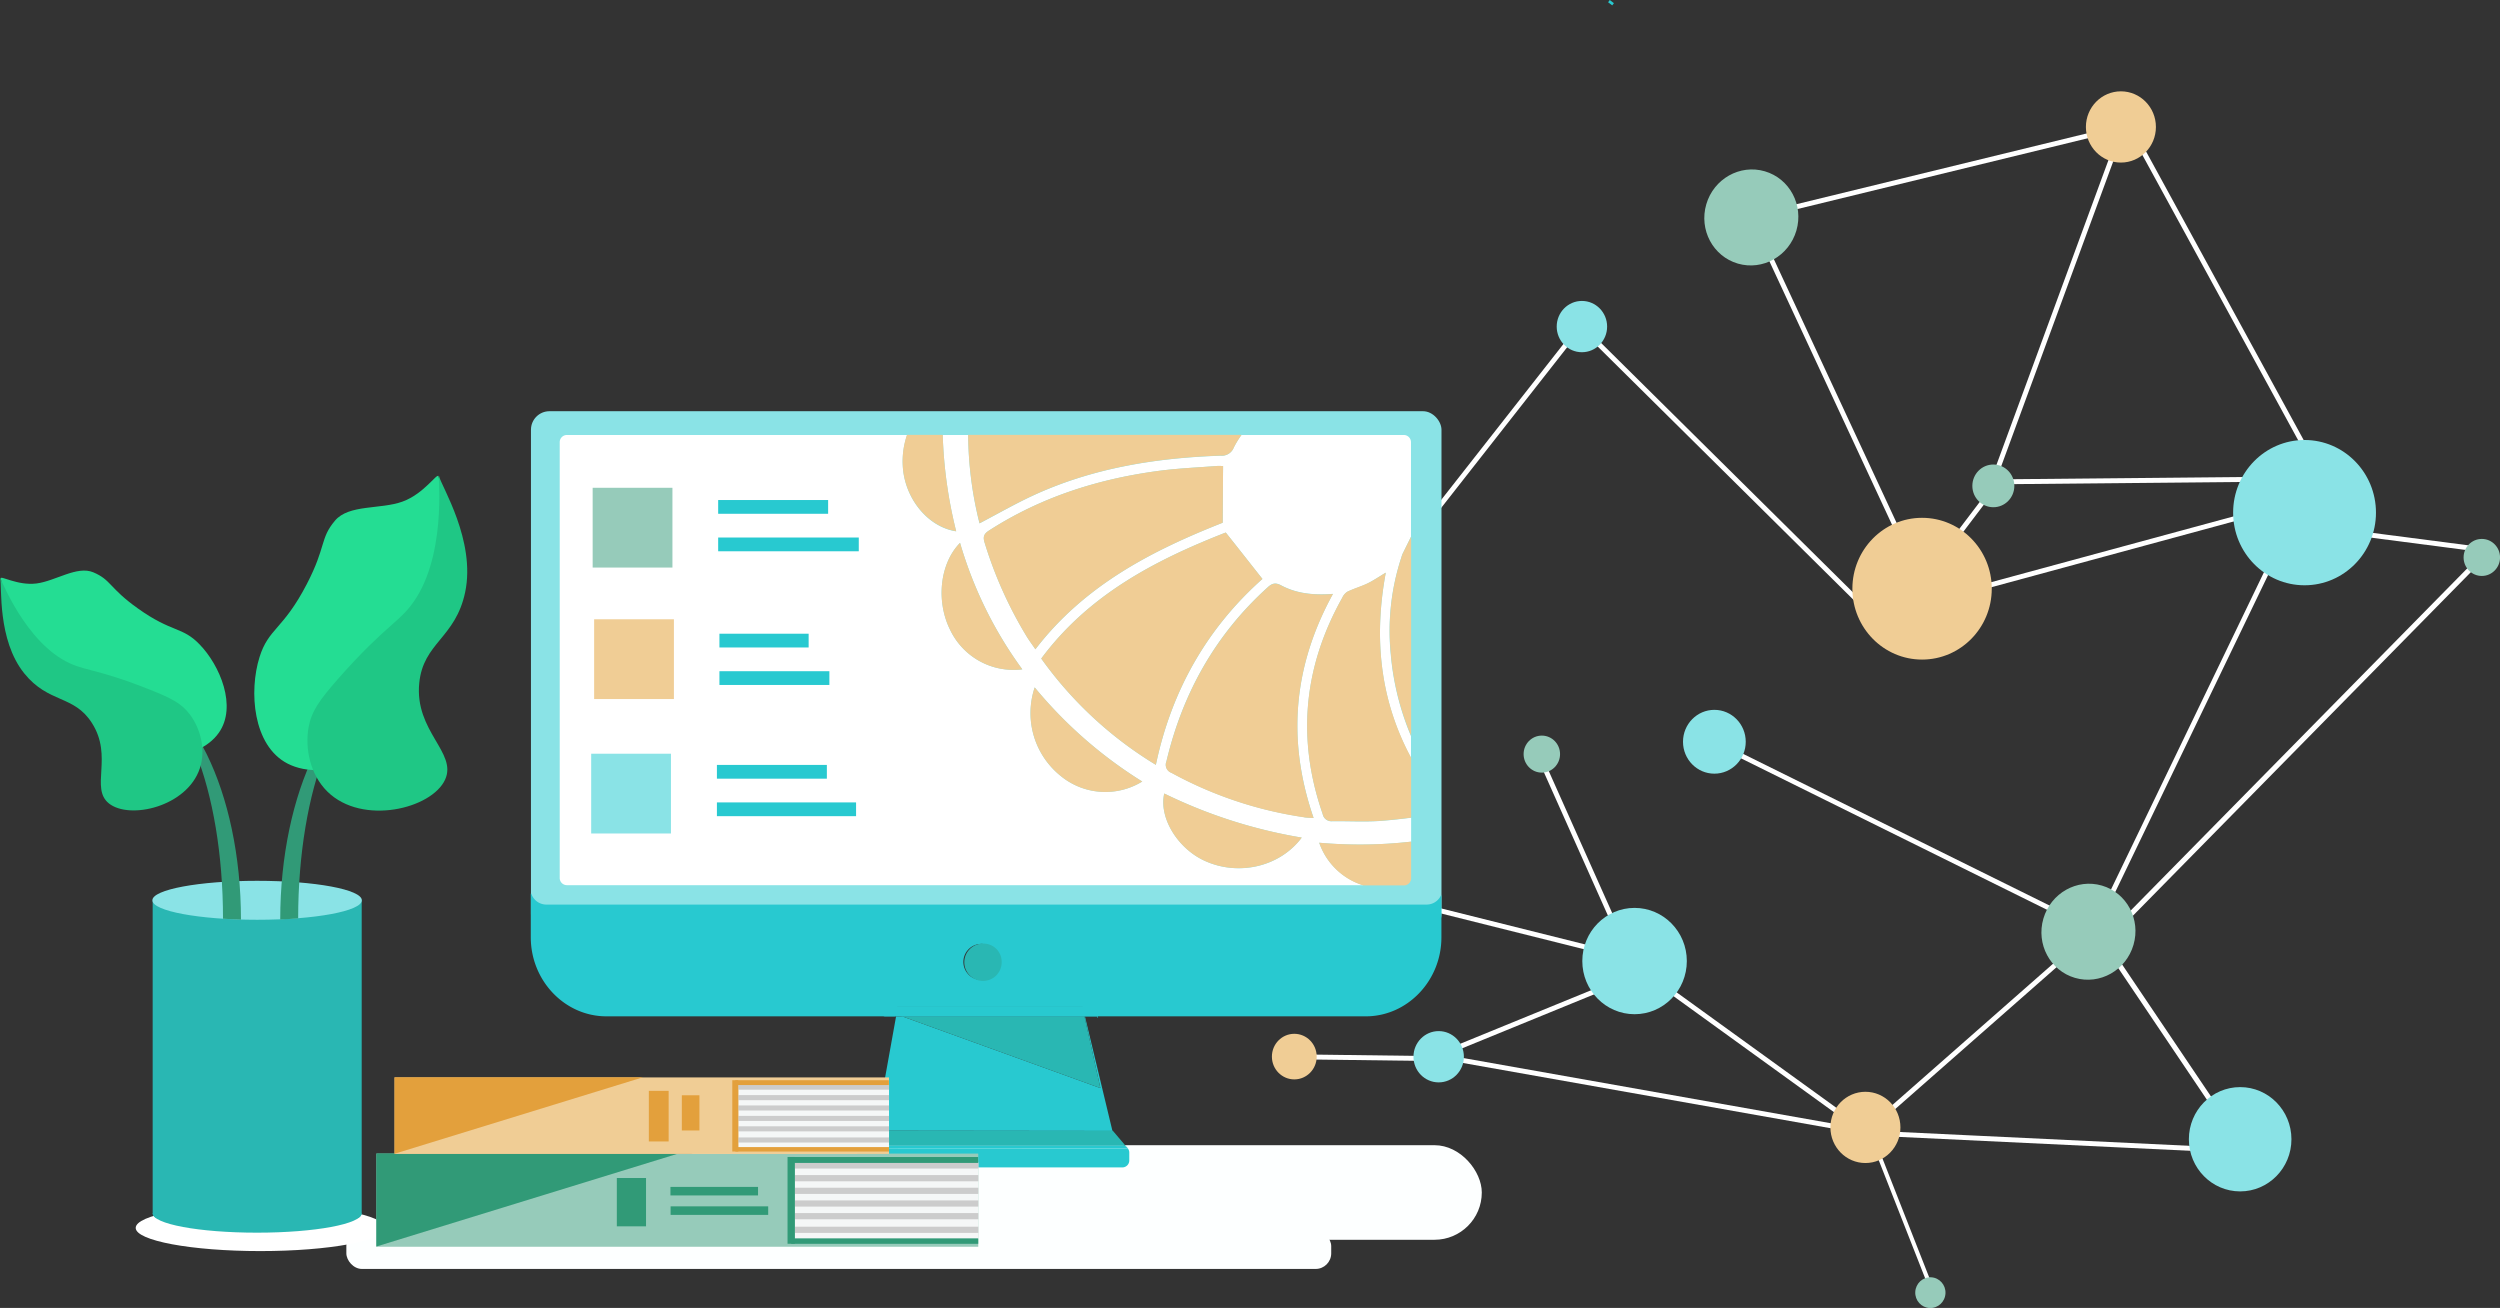 <svg xmlns="http://www.w3.org/2000/svg" viewBox="0 0 694.16 363.16"><rect x="0" y="0" width="694.16" height="363.16" fill="#333333" stroke="none"/><defs><style>.cls-1{fill:#fdffff;}.cls-2,.cls-4,.cls-5,.cls-9{fill:#fff;}.cls-2,.cls-4,.cls-5{stroke:#fff;}.cls-2,.cls-4,.cls-5,.cls-8{stroke-miterlimit:10;}.cls-2{stroke-width:1.14px;}.cls-3{fill:#96cbba;}.cls-4{stroke-width:1.37px;}.cls-5,.cls-8{stroke-width:1.45px;}.cls-6{fill:#f0cd95;}.cls-7{fill:#8ae3e6;}.cls-8{fill:none;stroke:#28c9d0;}.cls-10{fill:#29b7b3;}.cls-11{fill:#319a77;}.cls-12{fill:#24dd93;}.cls-13{fill:#1fc785;}.cls-14{fill:#28c9d0;}.cls-15{fill:#f5f7f7;}.cls-16{fill:#ccc;}.cls-17{fill:#e3a03c;}</style></defs><g id="Layer_2" data-name="Layer 2"><g id="Layer_1-2" data-name="Layer 1"><rect class="cls-1" x="96.17" y="341.67" width="273.46" height="10.67" rx="4.33"/><line class="cls-2" x1="536.33" y1="357.93" x2="518.44" y2="312.4"/><ellipse class="cls-3" cx="535.95" cy="358.89" rx="4.27" ry="4.2" transform="translate(152.89 877.84) rotate(-87.37)"/><line class="cls-4" x1="590.5" y1="35.05" x2="486.48" y2="60.41"/><line class="cls-4" x1="589.65" y1="34.99" x2="552.96" y2="134.83"/><line class="cls-4" x1="645.28" y1="133.93" x2="589.95" y2="32.62"/><line class="cls-4" x1="439.02" y1="90.37" x2="382.22" y2="162.79"/><line class="cls-4" x1="486.01" y1="59.57" x2="533.3" y2="161.16"/><line class="cls-4" x1="360.35" y1="293.45" x2="398.71" y2="293.94"/><line class="cls-4" x1="517.98" y1="314.29" x2="452.64" y2="267.06"/><line class="cls-4" x1="579.82" y1="259.92" x2="517.98" y2="314.29"/><line class="cls-4" x1="532.57" y1="163.11" x2="554.41" y2="134.29"/><line class="cls-4" x1="520.92" y1="171.8" x2="439.55" y2="91.22"/><line class="cls-4" x1="581.86" y1="258.52" x2="474.75" y2="205.51"/><line class="cls-4" x1="638.79" y1="139.37" x2="580.44" y2="260.4"/><line class="cls-4" x1="531.55" y1="168.15" x2="640.36" y2="138.61"/><line class="cls-4" x1="398.74" y1="293.13" x2="517.98" y2="314.29"/><line class="cls-4" x1="449.46" y1="272.56" x2="399.04" y2="293.18"/><line class="cls-4" x1="427.71" y1="210.57" x2="451.74" y2="264.36"/><line class="cls-4" x1="519.69" y1="314.63" x2="619.04" y2="319.37"/><line class="cls-5" x1="585.23" y1="263.15" x2="621.92" y2="317.64"/><line class="cls-5" x1="690.36" y1="153.47" x2="585.89" y2="259.68"/><line class="cls-4" x1="652.06" y1="147.78" x2="689.47" y2="152.64"/><line class="cls-4" x1="635.76" y1="133.01" x2="551.74" y2="133.81"/><ellipse class="cls-6" cx="533.69" cy="163.46" rx="19.35" ry="19.68"/><ellipse class="cls-3" cx="579.87" cy="258.7" rx="13.35" ry="13.03" transform="translate(169.34 743.09) rotate(-73.76)"/><ellipse class="cls-7" cx="476.02" cy="205.96" rx="8.71" ry="8.86"/><ellipse class="cls-3" cx="553.48" cy="134.91" rx="5.83" ry="5.93"/><ellipse class="cls-7" cx="439.24" cy="90.68" rx="7" ry="7.12"/><ellipse class="cls-6" cx="517.96" cy="313.04" rx="9.72" ry="9.89"/><ellipse class="cls-3" cx="428.11" cy="209.39" rx="5.06" ry="5.14"/><ellipse class="cls-6" cx="359.38" cy="293.38" rx="6.22" ry="6.33"/><ellipse class="cls-7" cx="399.47" cy="293.42" rx="7" ry="7.12"/><ellipse class="cls-7" cx="639.89" cy="142.34" rx="19.83" ry="20.17"/><line class="cls-8" x1="447.55" y1="0.44" x2="447.08" y2="1.06"/><line class="cls-4" x1="445.52" y1="264.29" x2="291.14" y2="225.66"/><ellipse class="cls-3" cx="291.62" cy="225.97" rx="5.22" ry="5.31"/><ellipse class="cls-7" cx="453.86" cy="266.85" rx="14.51" ry="14.76"/><ellipse class="cls-7" cx="622.01" cy="316.33" rx="14.24" ry="14.48"/><ellipse class="cls-3" cx="486.27" cy="60.37" rx="13.35" ry="13.03" transform="translate(292.33 510.36) rotate(-73.76)"/><ellipse class="cls-6" cx="588.9" cy="35.25" rx="9.72" ry="9.89"/><ellipse class="cls-3" cx="689.11" cy="154.78" rx="5.06" ry="5.14"/><ellipse class="cls-9" cx="72.29" cy="340.94" rx="34.61" ry="6.44"/><path class="cls-10" d="M98.83,338.29H44a1.6,1.6,0,0,1-1.61-1.6V250.55A1.61,1.61,0,0,1,44,248.94H98.83a1.61,1.61,0,0,1,1.6,1.61v86.14A1.6,1.6,0,0,1,98.83,338.29Z"/><ellipse class="cls-7" cx="71.39" cy="249.98" rx="29.08" ry="5.41"/><path class="cls-11" d="M108.48,190c-14.2,0-25.69,29.06-25.69,65l-2.44.17-2.54.13c0-35.42,14.53-65.25,32.28-65.25Z"/><path class="cls-11" d="M36.23,190.17c14.2,0,25.69,29,25.69,64.93l2.64.14,2.35.1c0-35.43-14.53-65.17-32.28-65.17Z"/><path class="cls-12" d="M.19,160.63c-.18-1,4.66,2.05,9.94,1.38s11.24-5,15.77-3.1c5,2.1,4.41,4.36,12.34,10,9.53,6.82,12.34,5,17.16,10,5.68,5.83,10.52,17.31,5.33,24.6-2.83,4-8.71,6.78-13.68,5.44-6.95-1.87-5.53-10.06-14.14-16.81-7.7-6-12.27-2.16-21-8.34C5.88,179.48.67,163.2.19,160.63Z"/><path class="cls-13" d="M52.71,198.37c2.93,3.88,4.53,9.76,2.77,15C51.92,224,36,227.68,30.24,223.08c-5.28-4.23,1.26-13-4.72-22.33-5-7.85-12-5.38-18.78-13.77C-.81,177.61.61,162.79.05,160.66c-.64-2.41,5.4,15.26,17.13,22.34,5.83,3.53,8.45,2.1,24.65,8.58C47.6,193.88,50.42,195.32,52.71,198.37Z"/><path class="cls-12" d="M121.75,132.28c-.34-1.15-3.91,4.79-10,7S96.82,140,93,144.58c-4.21,5-2.38,7.14-7.84,17.65-6.56,12.63-10.6,12.21-13.1,20.23C69.1,191.9,70.18,207,79.81,212c5.25,2.74,13.15,2.55,17.8-1.63,6.5-5.85.45-13.94,6.06-26,5-10.77,12.1-9.1,18.11-20.58C126,155.83,122.64,135.34,121.75,132.28Z"/><path class="cls-13" d="M85.66,202.05c-1,5.82.47,13.06,5.26,17.76,9.69,9.51,29,4.77,32.68-3.36,3.39-7.5-8.52-13.38-7.19-26.79,1.12-11.26,10.06-12.44,12.75-25.23,3-14.3-6.68-29.57-7.24-32.18-.63-3,2.55,19.48-6.25,33.61-4.37,7-8,6.93-22,22.86C88.73,194.39,86.47,197.49,85.66,202.05Z"/><path class="cls-10" d="M42.36,336.86c0,3,12.89,5.41,29,5.41s29.08-2.42,29.08-5.41"/><rect class="cls-1" x="186.46" y="317.98" width="224.98" height="26.26" rx="13.13"/><rect class="cls-7" x="147.43" y="114.18" width="252.82" height="144.73" rx="5.14"/><polygon class="cls-14" points="305.54 302.13 250.51 282.21 248.81 282.21 243.11 313.94 308.84 314.02 308.85 314.04 308.89 314.04 301.25 282.21 301.11 282.21 305.54 302.13"/><polygon class="cls-10" points="301.11 282.21 250.51 282.21 305.54 302.13 301.11 282.21"/><path class="cls-14" d="M396.17,251.17H151.65a4.42,4.42,0,0,1-4.12-3,.08.08,0,0,0-.15,0v12.09c0,12.06,9.45,21.94,21,21.94h80.19a.08.08,0,0,0,.08-.07l.43-2.49a.07.07,0,0,1,.07-.06h51.48l.6,2.62h78c11.55,0,21-9.88,21-21.94V248.65a.07.07,0,0,0-.14,0A4.4,4.4,0,0,1,396.17,251.17ZM273,272.06a5,5,0,1,1,4.49-4.93A4.73,4.73,0,0,1,273,272.06Z"/><polyline class="cls-14" points="246.29 282.22 304.65 282.22 304.73 282.61 304.89 282.61 304.21 279.45 245.84 279.45 245.4 282.2"/><polygon class="cls-14" points="301.04 281.89 249.65 281.89 250.51 282.21 301.11 282.21 301.04 281.89"/><path class="cls-9" d="M366.3,234a126.54,126.54,0,0,0,25.52-.3v-6.64c-2.73.34-5.43.65-8.13.86-4.57.36-9.15.06-13.77.12a2.46,2.46,0,0,1-2.66-2c-7.22-20.86-5.32-40.86,5.45-60.08a3.82,3.82,0,0,1,1.4-1.65c1.82-.88,3.77-1.4,5.56-2.29s3.24-1.92,5.11-3c-3.45,18.64-1.43,35.71,7,51.42v-6.05a75.31,75.31,0,0,1-5.62-22.65,65.21,65.21,0,0,1,2.93-26.93,8.22,8.22,0,0,1,.33-1l2.36-4.77V122.78a2,2,0,0,0-2-2H344.71a25.18,25.18,0,0,0-2.15,3.51,3.54,3.54,0,0,1-3.64,2.25c-18.07.62-35.73,3.46-52.28,11.15-4.91,2.29-9.62,5-14.67,7.64a102.7,102.7,0,0,1-3.14-24.55h-7.07a125.42,125.42,0,0,0,3.74,26.76c-7.25-1.09-13.33-7.91-14.63-16.14a22.52,22.52,0,0,1,1-10.62H157.41a2,2,0,0,0-2,2v121a2,2,0,0,0,2,2H378.53A18.78,18.78,0,0,1,366.3,234ZM263.8,174.85c-3.94-7.94-2.86-18.39,2.77-24.12a112.72,112.72,0,0,0,17.29,35.12A19.5,19.5,0,0,1,263.8,174.85Zm9.59-24.18c-.53-1.69-.15-2.5,1.3-3.41,14.54-9.35,30.58-14.39,47.61-16.59,5.23-.66,10.5-.88,15.72-1.29a10.56,10.56,0,0,1,1.59.05c-.05,5.19-.06,10.22-.11,15.71-19.4,7.66-38.31,17.25-52,35.14-.86-1.27-1.62-2.27-2.31-3.38A114.45,114.45,0,0,1,273.39,150.67Zm21.17,64.82a22.37,22.37,0,0,1-7.26-24.62A122.43,122.43,0,0,0,317.16,217,19.53,19.53,0,0,1,294.56,215.49Zm-5.44-32.63c13.2-17.81,31.82-27.4,51.23-35,3.53,4.43,6.74,8.53,10.18,12.89-15.2,13.52-25.21,30.75-29.59,51.62A107.56,107.56,0,0,1,289.12,182.86ZM334.46,239c-7.53-3.48-12.72-12-11.2-18.67a138.53,138.53,0,0,0,38.17,12.24C355.35,240.74,343.84,243.35,334.46,239Zm27.67-12.1a109.81,109.81,0,0,1-36.85-12.33,2.37,2.37,0,0,1-1.41-3.16c4.5-18.94,13.58-35.19,28.1-48.33,1.24-1.14,2.16-1.39,3.7-.59,4.32,2.31,9,2.81,14.44,2.4-11.05,20.14-12.8,40.63-5.37,62.21C363.66,227.06,362.87,227.06,362.13,226.94Z"/><path class="cls-10" d="M273.2,262a5.19,5.19,0,1,0,4.93,5.18A5.05,5.05,0,0,0,273.2,262Z"/><path class="cls-10" d="M243.21,313.84h0l-4.63,4.84a2,2,0,0,1,1.36-.55h71.69a1.89,1.89,0,0,1,1.55.84h.06l-4.25-5-65.75-.07Z"/><path class="cls-14" d="M238,320v2.21a1.94,1.94,0,0,0,1.94,1.94h71.69a1.93,1.93,0,0,0,1.93-1.94V320a1.82,1.82,0,0,0-.38-1.09l-74.74-.08A1.88,1.88,0,0,0,238,320Z"/><path class="cls-14" d="M311.62,318.1H239.93a2,2,0,0,0-1.36.55l0,0a1.13,1.13,0,0,0-.12.18l74.74.08A1.89,1.89,0,0,0,311.62,318.1Z"/><path class="cls-6" d="M272,145.29c5-2.64,9.76-5.35,14.67-7.64,16.55-7.69,34.21-10.53,52.28-11.15a3.54,3.54,0,0,0,3.64-2.25,25.18,25.18,0,0,1,2.15-3.51H268.83A102.7,102.7,0,0,0,272,145.29Z"/><path class="cls-6" d="M350.53,160.75c-3.44-4.36-6.65-8.46-10.18-12.89-19.41,7.6-38,17.19-51.23,35a107.56,107.56,0,0,0,31.82,29.51C325.32,191.5,335.33,174.27,350.53,160.75Z"/><path class="cls-6" d="M389.13,154.74a65.21,65.21,0,0,0-2.93,26.93,75.31,75.31,0,0,0,5.62,22.65V149l-2.36,4.77A8.22,8.22,0,0,0,389.13,154.74Z"/><path class="cls-6" d="M370.11,164.93c-5.41.41-10.12-.09-14.44-2.4-1.54-.8-2.46-.55-3.7.59-14.52,13.14-23.6,29.39-28.1,48.33a2.37,2.37,0,0,0,1.41,3.16,109.81,109.81,0,0,0,36.85,12.33c.74.12,1.53.12,2.61.2C357.31,205.56,359.06,185.07,370.11,164.93Z"/><path class="cls-6" d="M339.5,145.14c.05-5.49.06-10.52.11-15.71a10.56,10.56,0,0,0-1.59-.05c-5.22.41-10.49.63-15.72,1.29-17,2.2-33.07,7.24-47.61,16.59-1.45.91-1.83,1.72-1.3,3.41a114.45,114.45,0,0,0,11.78,26.23c.69,1.11,1.45,2.11,2.31,3.38C301.19,162.39,320.1,152.8,339.5,145.14Z"/><path class="cls-6" d="M384.78,159c-1.87,1.12-3.41,2.21-5.11,3s-3.74,1.41-5.56,2.29a3.82,3.82,0,0,0-1.4,1.65C361.94,185.15,360,205.15,367.26,226a2.46,2.46,0,0,0,2.66,2c4.62-.06,9.2.24,13.77-.12,2.7-.21,5.4-.52,8.13-.86V210.37C383.35,194.66,381.33,177.59,384.78,159Z"/><path class="cls-6" d="M334.46,239c9.38,4.31,20.89,1.7,27-6.43a138.53,138.53,0,0,1-38.17-12.24C321.74,227,326.93,235.56,334.46,239Z"/><path class="cls-6" d="M391.82,243.81V233.69a126.54,126.54,0,0,1-25.52.3,18.78,18.78,0,0,0,12.23,11.86h11.25A2,2,0,0,0,391.82,243.81Z"/><path class="cls-6" d="M287.3,190.87a22.37,22.37,0,0,0,7.26,24.62,19.53,19.53,0,0,0,22.6,1.51A122.43,122.43,0,0,1,287.3,190.87Z"/><path class="cls-6" d="M250.87,131.36c1.3,8.23,7.38,15,14.63,16.14a125.42,125.42,0,0,1-3.74-26.76h-9.92A22.52,22.52,0,0,0,250.87,131.36Z"/><path class="cls-6" d="M263.8,174.85a19.5,19.5,0,0,0,20.06,11,112.72,112.72,0,0,1-17.29-35.12C260.94,156.46,259.86,166.91,263.8,174.85Z"/><rect class="cls-3" x="164.56" y="135.44" width="22.15" height="22.15"/><rect class="cls-6" x="164.97" y="171.95" width="22.15" height="22.15"/><rect class="cls-7" x="164.15" y="209.28" width="22.15" height="22.15"/><rect class="cls-14" x="199.41" y="138.84" width="30.53" height="3.82"/><rect class="cls-14" x="199.41" y="149.25" width="39.04" height="3.82"/><rect class="cls-14" x="199.76" y="175.96" width="24.77" height="3.82"/><rect class="cls-14" x="199.76" y="186.37" width="30.53" height="3.82"/><rect class="cls-14" x="199.06" y="212.39" width="30.53" height="3.82"/><rect class="cls-14" x="199.06" y="222.8" width="38.64" height="3.82"/><rect class="cls-3" x="104.51" y="320.31" width="167.12" height="25.87"/><rect class="cls-15" x="220.7" y="322.82" width="50.93" height="21.06"/><rect class="cls-16" x="220.7" y="326.28" width="50.94" height="1.72"/><rect class="cls-16" x="220.7" y="329.79" width="50.94" height="1.72"/><rect class="cls-16" x="220.7" y="333.31" width="50.94" height="1.72"/><rect class="cls-16" x="220.7" y="336.83" width="50.94" height="1.72"/><rect class="cls-16" x="220.7" y="340.61" width="50.94" height="1.72"/><rect class="cls-16" x="220.7" y="322.75" width="50.94" height="1.72"/><polyline class="cls-11" points="104.49 346.12 104.49 320.25 188.5 320.25"/><rect class="cls-11" x="207.63" y="332.29" width="24.1" height="2.03" transform="translate(-113.62 552.98) rotate(-90)"/><rect class="cls-11" x="219.69" y="343.88" width="51.93" height="1.48"/><rect class="cls-11" x="219.69" y="321.26" width="51.89" height="1.64"/><rect class="cls-11" x="171.27" y="327.09" width="8.11" height="13.42"/><rect class="cls-11" x="186.16" y="329.56" width="24.32" height="2.37"/><rect class="cls-11" x="186.2" y="334.96" width="27.1" height="2.37"/><rect class="cls-6" x="109.56" y="299.16" width="137.28" height="21.25"/><rect class="cls-15" x="205.01" y="301.22" width="41.84" height="17.3"/><rect class="cls-16" x="205" y="304.07" width="41.85" height="1.41"/><rect class="cls-16" x="205" y="306.94" width="41.85" height="1.41"/><rect class="cls-16" x="205" y="309.84" width="41.85" height="1.41"/><rect class="cls-16" x="205" y="312.73" width="41.85" height="1.41"/><rect class="cls-16" x="205" y="315.83" width="41.85" height="1.41"/><rect class="cls-16" x="205" y="301.16" width="41.85" height="1.41"/><polyline class="cls-17" points="109.54 320.36 109.54 299.11 178.56 299.11"/><rect class="cls-17" x="194.26" y="309" width="19.79" height="1.67" transform="translate(-105.67 513.99) rotate(-90)"/><rect class="cls-17" x="204.17" y="318.52" width="42.66" height="1.22"/><rect class="cls-17" x="204.17" y="299.94" width="42.63" height="1.34"/><rect class="cls-17" x="180.16" y="302.89" width="5.5" height="14.05"/><rect class="cls-17" x="189.32" y="304.12" width="4.89" height="9.77"/></g></g></svg>